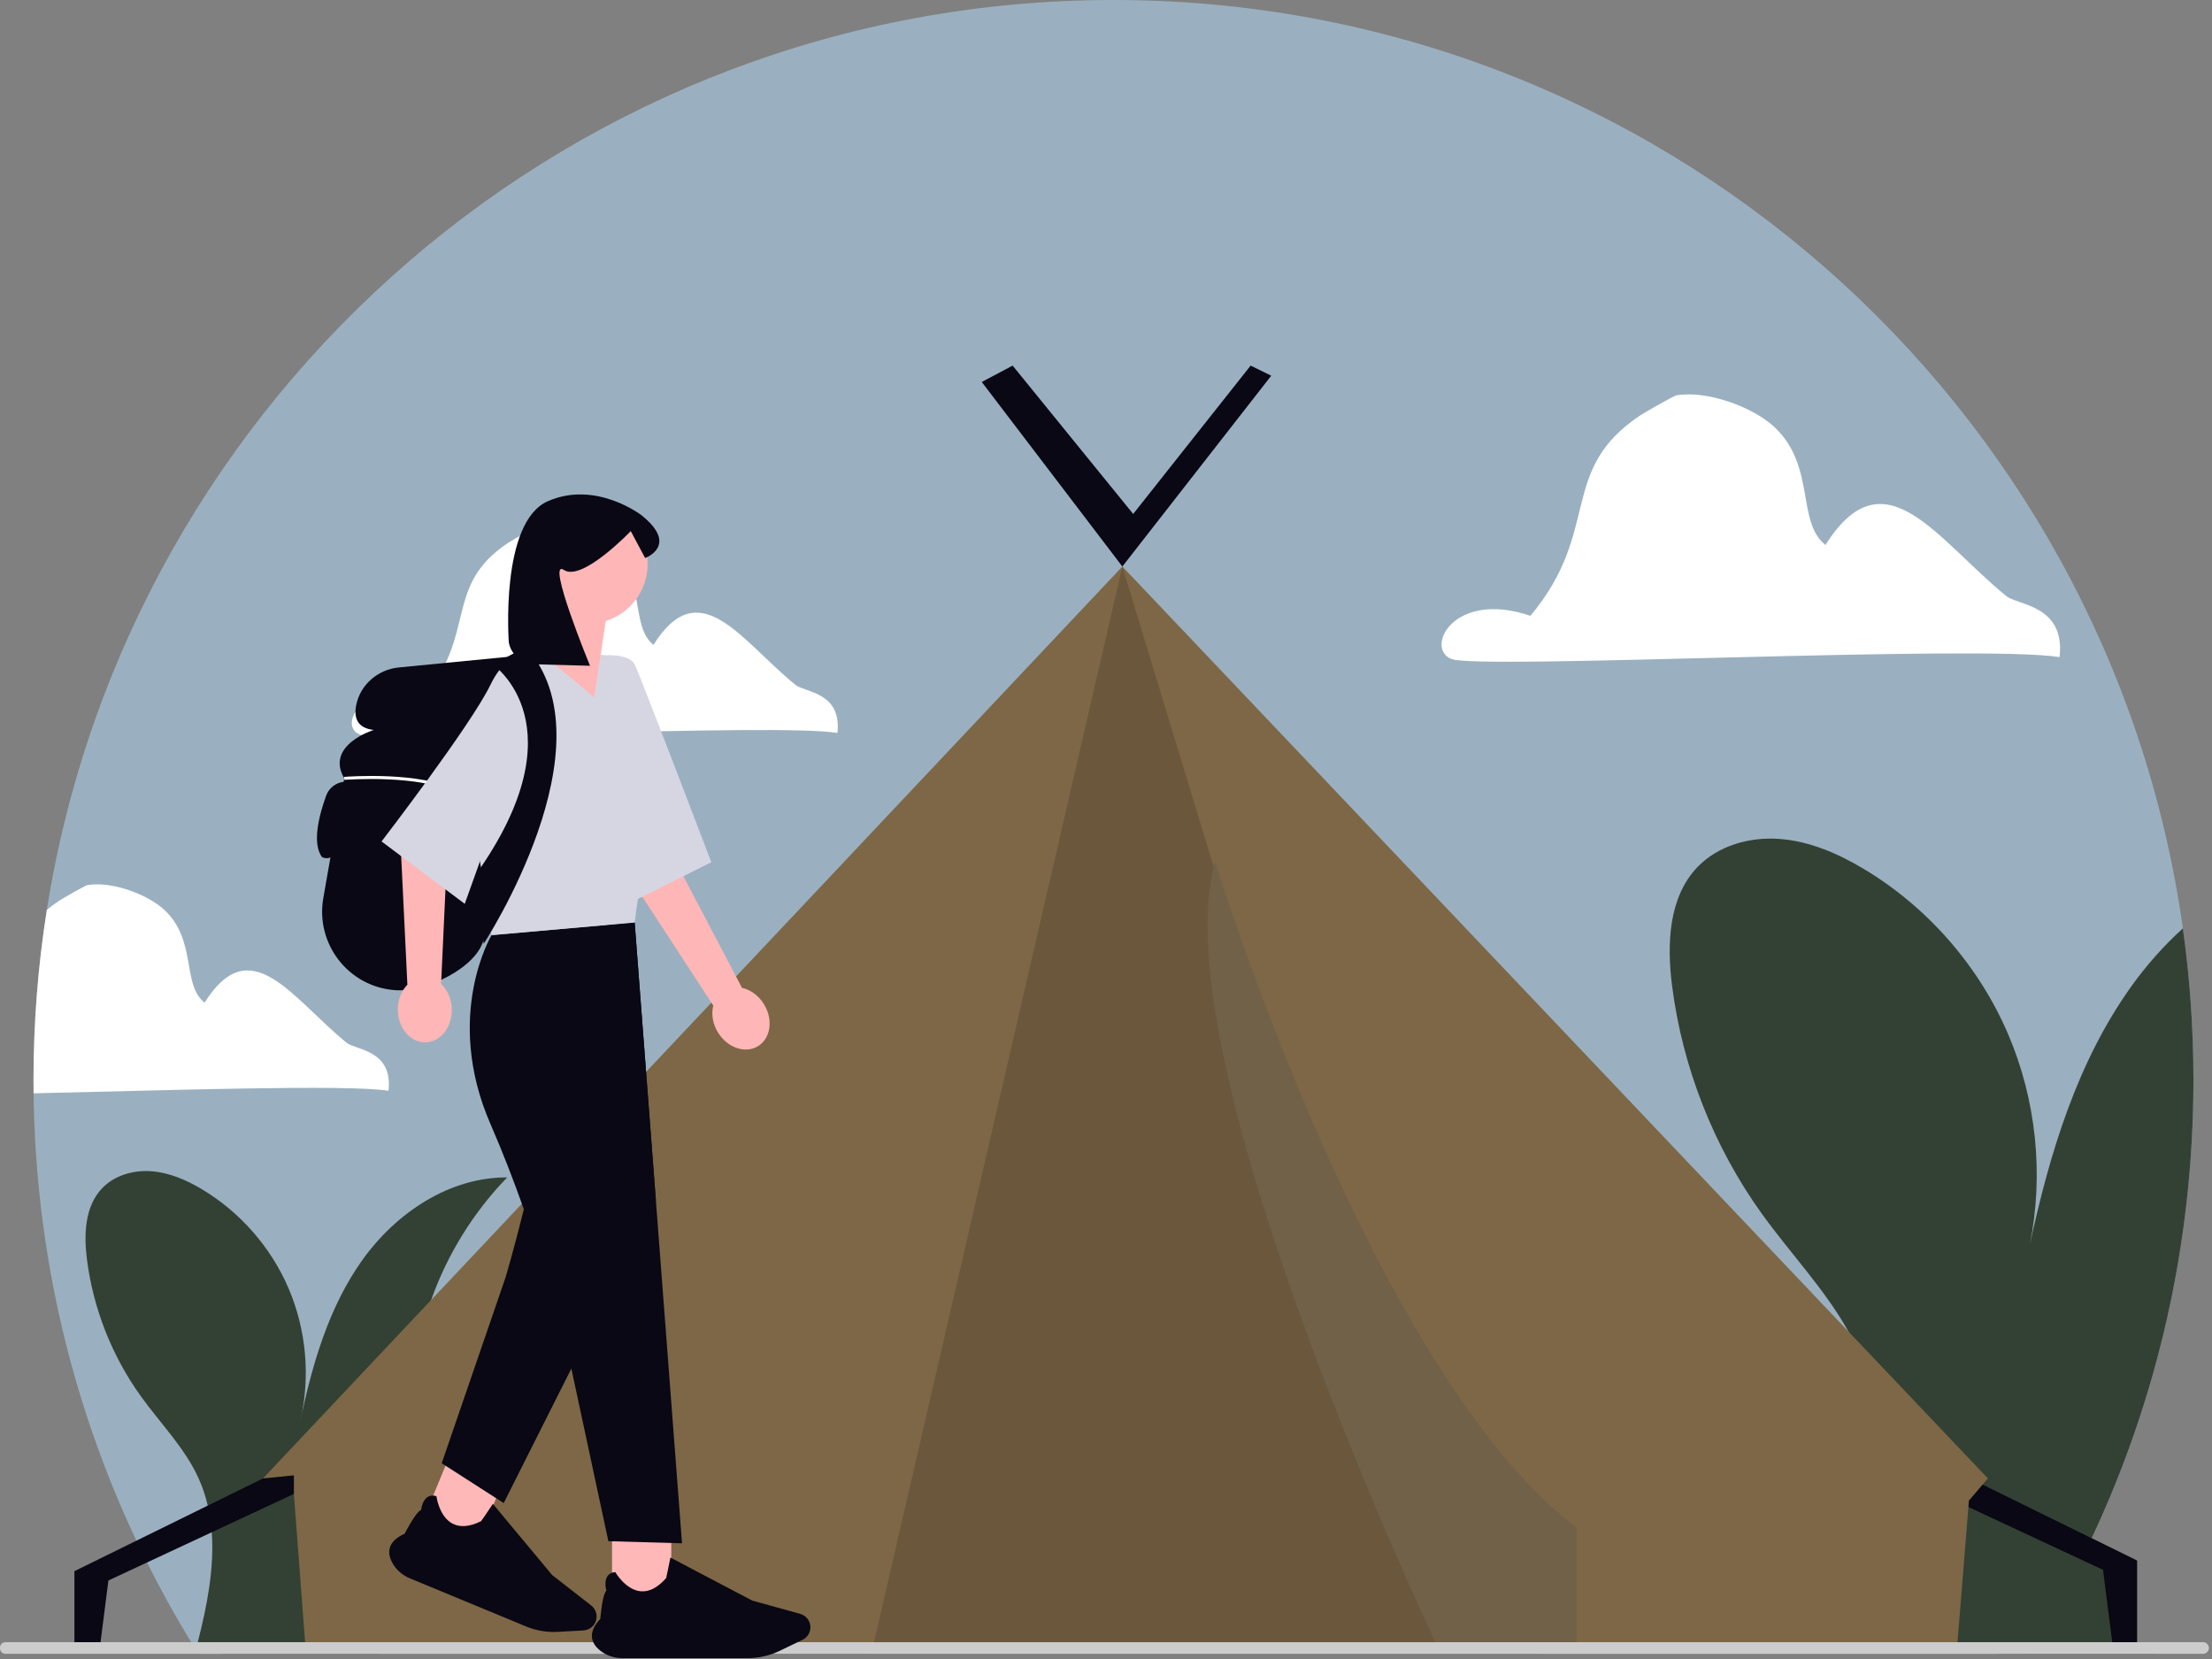 <?xml version="1.0" encoding="UTF-8"?> <svg xmlns="http://www.w3.org/2000/svg" width="680" height="510" viewBox="0 0 680 510" fill="none"><rect x="0" y="0" width="680" height="510" fill="#808080" stroke="none"/><g clip-path="url(#clip0_8600_981)"><path d="M674.297 332C674.297 382.36 663.087 430.11 643.007 472.88C641.977 475.09 640.907 477.29 639.827 479.48C635.517 488.15 630.837 496.61 625.816 504.83C625.087 506.03 624.356 507.22 623.606 508.4H60.987C60.807 508.11 60.627 507.83 60.447 507.54L60.207 507.15C59.727 506.38 59.247 505.61 58.777 504.83C53.917 496.88 49.377 488.7 45.187 480.32C44.077 478.11 42.997 475.88 41.937 473.63C22.197 431.83 10.917 385.25 10.327 336.1C10.307 334.74 10.297 333.37 10.297 332C10.297 314.21 11.697 296.75 14.396 279.73C39.457 121.2 176.727 0 342.297 0C509.837 0 648.396 124.1 671.047 285.4C673.187 300.63 674.297 316.18 674.297 332Z" fill="#9AB0C0"></path><path d="M119.427 335.319C106.707 333.268 49.537 335.258 10.327 336.098C10.307 334.739 10.297 333.369 10.297 331.999C10.297 314.209 11.697 296.749 14.396 279.729C15.527 278.768 16.797 277.819 18.217 276.869C19.316 276.138 26.287 272.209 26.767 272.119C33.887 270.768 45.177 274.729 50.527 279.718C60.606 289.119 55.797 302.569 62.877 308.229C77.137 285.628 89.767 306.949 106.597 320.588C109.347 322.808 120.867 322.749 119.427 335.319Z" fill="white"></path><path d="M155.923 361.951C145.553 372.64 137.523 385.581 132.553 399.621C132.263 400.411 131.993 401.211 131.733 402.01C120.963 434.97 127.083 471.791 117.513 504.831C117.163 506.031 116.793 507.22 116.403 508.401H68.443L60.443 507.541L60.113 507.501C60.142 507.381 60.173 507.27 60.203 507.151C60.403 506.381 60.613 505.611 60.803 504.831C63.623 493.781 65.913 482.151 65.093 471.031C64.892 468.26 64.503 465.531 63.863 462.841C63.213 460.01 62.303 457.241 61.083 454.541C56.833 445.1 49.312 437.6 43.273 429.191C34.403 416.85 28.663 402.27 26.733 387.191C25.743 379.52 26.053 370.861 31.403 365.27C35.223 361.27 41.073 359.64 46.583 360.06C52.093 360.481 57.323 362.751 62.073 365.591C73.853 372.64 83.333 383.481 88.733 396.111C94.133 408.741 95.443 423.081 92.392 436.481C96.062 419.14 101.142 401.671 111.453 387.26C121.773 372.841 138.193 361.841 155.923 361.951Z" fill="#334134"></path><path d="M656.945 504.83H663.534C663.144 506.019 662.744 507.219 662.325 508.4H614.334L599.164 506.759L581.304 504.83L569.655 503.57C577.294 474.53 583.594 442.71 571.275 415.33C570.354 413.28 569.334 411.28 568.235 409.33L568.224 409.309C560.954 396.309 550.344 385.259 541.584 373.089C526.814 352.519 517.244 328.23 514.025 303.099C512.384 290.32 512.894 275.889 521.804 266.57C528.174 259.919 537.924 257.2 547.104 257.9C556.294 258.599 565.004 262.37 572.914 267.099C592.554 278.849 608.344 296.919 617.344 317.96C625.985 338.16 628.325 360.99 624.025 382.509C630.094 354.519 638.554 326.469 655.204 303.21C659.804 296.78 665.134 290.759 671.044 285.4C673.184 300.629 674.294 316.179 674.294 332C674.294 382.36 663.084 430.11 643.004 472.879L656.945 479.74L656.945 504.83Z" fill="#334134"></path><path d="M656.947 479.741V504.921H649.347L649.337 504.831L646.497 482.591L639.827 479.481L605.117 463.281L589.477 455.981V450.281L598.987 451.231L609.477 456.391L643.007 472.881L656.947 479.741Z" fill="#090814"></path><path d="M517.664 507.71L473.334 508.4H212.594L212.714 504.83L212.934 498.24L345.024 174.16L516.174 504.83L517.174 506.76L517.664 507.71Z" fill="#7E6746"></path><path opacity="0.15" d="M517.664 507.71L473.334 508.4H212.594L212.714 504.83L212.934 498.24L345.024 174.16L516.174 504.83L517.174 506.76L517.664 507.71Z" fill="black"></path><path d="M164.769 162.12C171.885 160.765 183.172 164.73 188.526 169.722C198.602 179.118 193.794 192.563 200.88 198.231C215.133 175.627 227.764 196.945 244.593 210.585C247.341 212.811 258.87 212.745 257.422 225.314C238.201 222.215 117.481 228.353 110.602 225.789C103.972 223.319 110.934 208.975 129.608 215.336C146.951 194.666 136.112 180.241 156.216 166.871C157.315 166.141 164.288 162.211 164.769 162.12Z" fill="white"></path><path d="M515.212 121.58C524.269 119.856 538.635 124.901 545.449 131.256C558.272 143.214 552.153 160.327 561.172 167.54C579.312 138.77 595.389 165.904 616.808 183.263C620.305 186.097 634.979 186.013 633.136 202.01C608.672 198.066 455.027 205.877 446.271 202.615C437.833 199.47 446.694 181.214 470.461 189.311C492.535 163.002 478.739 144.643 504.326 127.627C505.724 126.697 514.6 121.696 515.212 121.58Z" fill="white"></path><path d="M345.024 174.16L268.674 504.83L267.854 508.4H94.064L93.794 504.83L90.344 459.24L80.844 454.49L132.554 399.62L345.024 174.16Z" fill="#7E6746"></path><path d="M601.602 506.758H446.229L345.023 174.156L611.105 454.492L605.276 461.296L601.602 506.758Z" fill="#7E6746"></path><path d="M311.292 112.387L301.812 117.43L345.027 174.156L390.796 115.498L384.465 112.387L348.354 158.001L311.292 112.387Z" fill="#090814"></path><path d="M90.346 453.543L80.843 454.493L22.875 483.002V508.185H30.477L33.328 485.853L90.346 459.245V453.543Z" fill="#090814"></path><path d="M373.531 264.91C373.531 264.91 421.64 421.895 484.715 469.698V506.284H441.952C441.952 506.284 356.272 326.32 373.531 264.91Z" fill="#6B583C"></path><path opacity="0.15" d="M373.531 264.91C373.531 264.91 421.64 421.895 484.715 469.698V506.284H441.952C441.952 506.284 356.272 326.32 373.531 264.91Z" fill="#979797"></path><path d="M677.464 508.398H1.544C0.624 508.328 -0.056 507.528 0.004 506.608C-0.056 505.698 0.624 504.898 1.544 504.828H677.464C678.274 504.928 678.914 505.568 679.013 506.378C679.143 507.368 678.454 508.268 677.464 508.398Z" fill="#CCCCCC"></path><path d="M158.508 201.691L122.596 205.184C116.228 205.803 110.826 210.389 109.526 216.654C108.75 220.391 109.598 223.809 114.889 224.4C114.889 224.4 99.85 229.024 105.833 239.279L99.391 276.089C96.952 290.023 106.936 303.123 121.029 304.351C121.221 304.368 121.414 304.384 121.607 304.397C130.854 305.06 146.971 297.436 148.803 288.348L150.761 240.54L158.508 201.691Z" fill="#090814"></path><path d="M108.136 240.542C104.847 239.642 101.418 241.413 100.257 244.62C98.149 250.444 95.803 259.285 99.02 263.499C99.02 263.499 102.548 265.396 104.212 259.978C105.875 254.56 108.136 240.542 108.136 240.542Z" fill="#090814"></path><path d="M139.706 243.877C129.711 237.965 106.103 239.716 105.868 239.734L105.797 238.824C106.779 238.746 129.932 237.036 140.171 243.09L139.706 243.877Z" fill="white"></path><path d="M219.269 309.12L195.43 272.562L209.82 268.867L228.1 303.678C230.678 304.248 233.192 306.009 234.852 308.703C237.757 313.418 236.95 319.189 233.048 321.593C229.146 323.997 223.628 322.125 220.723 317.41C219.062 314.716 218.62 311.678 219.269 309.12Z" fill="#FFB6B6"></path><path d="M125.234 302.714L123.132 259.121L137.417 263.203L135.604 302.479C137.541 304.274 138.821 307.063 138.892 310.228C139.018 315.764 135.405 320.336 130.823 320.44C126.241 320.543 122.425 316.139 122.3 310.603C122.228 307.439 123.381 304.594 125.234 302.714Z" fill="#FFB6B6"></path><path d="M188.154 493.172H206.359V469.177H188.154V493.172Z" fill="#FFB8B8"></path><path d="M184.461 507.382C182.904 506.122 182.064 504.714 181.963 503.198C181.848 501.465 182.716 499.605 184.541 497.67C184.585 497.113 185.152 490.215 186.414 488.98C186.308 488.61 185.665 486.162 186.719 484.573C187.216 483.824 188.016 483.388 189.098 483.276L189.146 483.271L189.169 483.312C189.199 483.366 192.272 488.702 196.893 489.171C199.542 489.439 202.195 488.076 204.777 485.118C204.87 484.899 205.599 481.297 206.07 478.912L206.089 478.816L231.268 492.051L245.986 496.124C247.836 496.636 249.128 498.334 249.128 500.253C249.128 501.89 248.175 503.406 246.7 504.115L239.566 507.544C236.585 508.977 233.261 509.734 229.953 509.734H191.255C188.748 509.734 186.335 508.899 184.461 507.382Z" fill="#090814"></path><path d="M129.453 468.71L146.273 475.676L155.454 453.506L138.634 446.541L129.453 468.71Z" fill="#FFB8B8"></path><path d="M120.609 480.426C119.653 478.666 119.415 477.044 119.902 475.605C120.459 473.959 121.972 472.572 124.399 471.483C124.652 470.985 127.815 464.829 129.454 464.171C129.498 463.789 129.84 461.281 131.422 460.216C132.168 459.714 133.074 459.617 134.117 459.928L134.162 459.941L134.168 459.988C134.175 460.05 134.972 466.155 139.062 468.356C141.408 469.618 144.38 469.373 147.897 467.628C148.067 467.462 150.119 464.412 151.467 462.389L151.52 462.308L169.72 484.17L181.761 493.564C183.274 494.744 183.818 496.807 183.083 498.581C182.457 500.093 180.997 501.129 179.363 501.219L171.459 501.658C168.157 501.842 164.796 501.27 161.74 500.004L125.986 485.198C123.669 484.239 121.76 482.544 120.609 480.426Z" fill="#090814"></path><path d="M209.662 474.428L187.022 473.788L175.643 420.709L174.401 414.919C174.401 414.919 169.442 395.338 161.04 371.739C158.036 363.264 154.583 354.278 150.756 345.492C136.281 312.212 151.113 287.471 151.113 287.471L186.63 284.339L195.105 283.59L201.626 369.026L209.662 474.428Z" fill="#090814"></path><path d="M201.627 369.026L175.644 420.709L154.849 462.062L135.789 449.824L155.351 392.881C155.351 392.881 157.89 384.488 161.041 371.739C164.402 358.196 168.456 339.737 170.905 321.208C173.151 304.229 180.019 292.257 186.631 284.339L195.106 283.59L201.627 369.026Z" fill="#090814"></path><path d="M186.049 201.437L165.995 199.496L144.414 244.761L151.113 287.474L195.105 283.593C195.105 283.593 197.338 263.815 201.95 251.639C203.579 247.338 203.465 242.575 201.672 238.339L186.049 201.437Z" fill="#D6D6E3"></path><path d="M169.232 204.347L165.998 199.496C165.998 199.496 156.831 198.016 150.763 210.533C144.695 223.051 117.297 258.669 117.297 258.669L142.869 277.848L169.232 204.347Z" fill="#D6D6E3"></path><path d="M184.109 202.727L186.05 201.433C186.05 201.433 193.464 200.934 195.107 204.228C196.75 207.523 218.668 265.059 218.668 265.059L189.443 279.671L184.109 202.727Z" fill="#D6D6E3"></path><path d="M162.32 173.35C162.32 163.194 170.553 154.961 180.709 154.961C190.865 154.961 199.098 163.194 199.098 173.35C199.098 181.586 193.683 188.557 186.219 190.898L182.664 214.392L164.541 199.29C164.541 199.29 168.456 194.303 170.556 188.68C165.593 185.387 162.32 179.752 162.32 173.35Z" fill="#FFB6B6"></path><path d="M156.42 197.509C156.42 197.509 157.279 204.024 165.234 204.237C175.993 204.524 181.373 204.668 181.373 204.668C181.373 204.668 167.73 171.467 173.34 175.208C178.949 178.948 193.908 163.268 193.908 163.268L198.322 171.546C198.322 171.546 208.867 167.727 197.181 158.376C197.181 158.376 183.237 147.596 168.434 154.07C153.631 160.543 156.42 197.509 156.42 197.509Z" fill="#090814"></path><path d="M151.542 204.327C151.542 204.327 179.028 223.012 146.062 269.17L148.685 290.144C148.685 290.144 188.827 228.719 161.588 198.848L151.542 204.327Z" fill="#090814"></path></g><defs><clipPath id="clip0_8600_981"><rect width="679.029" height="509.733" fill="white"></rect></clipPath></defs></svg> 